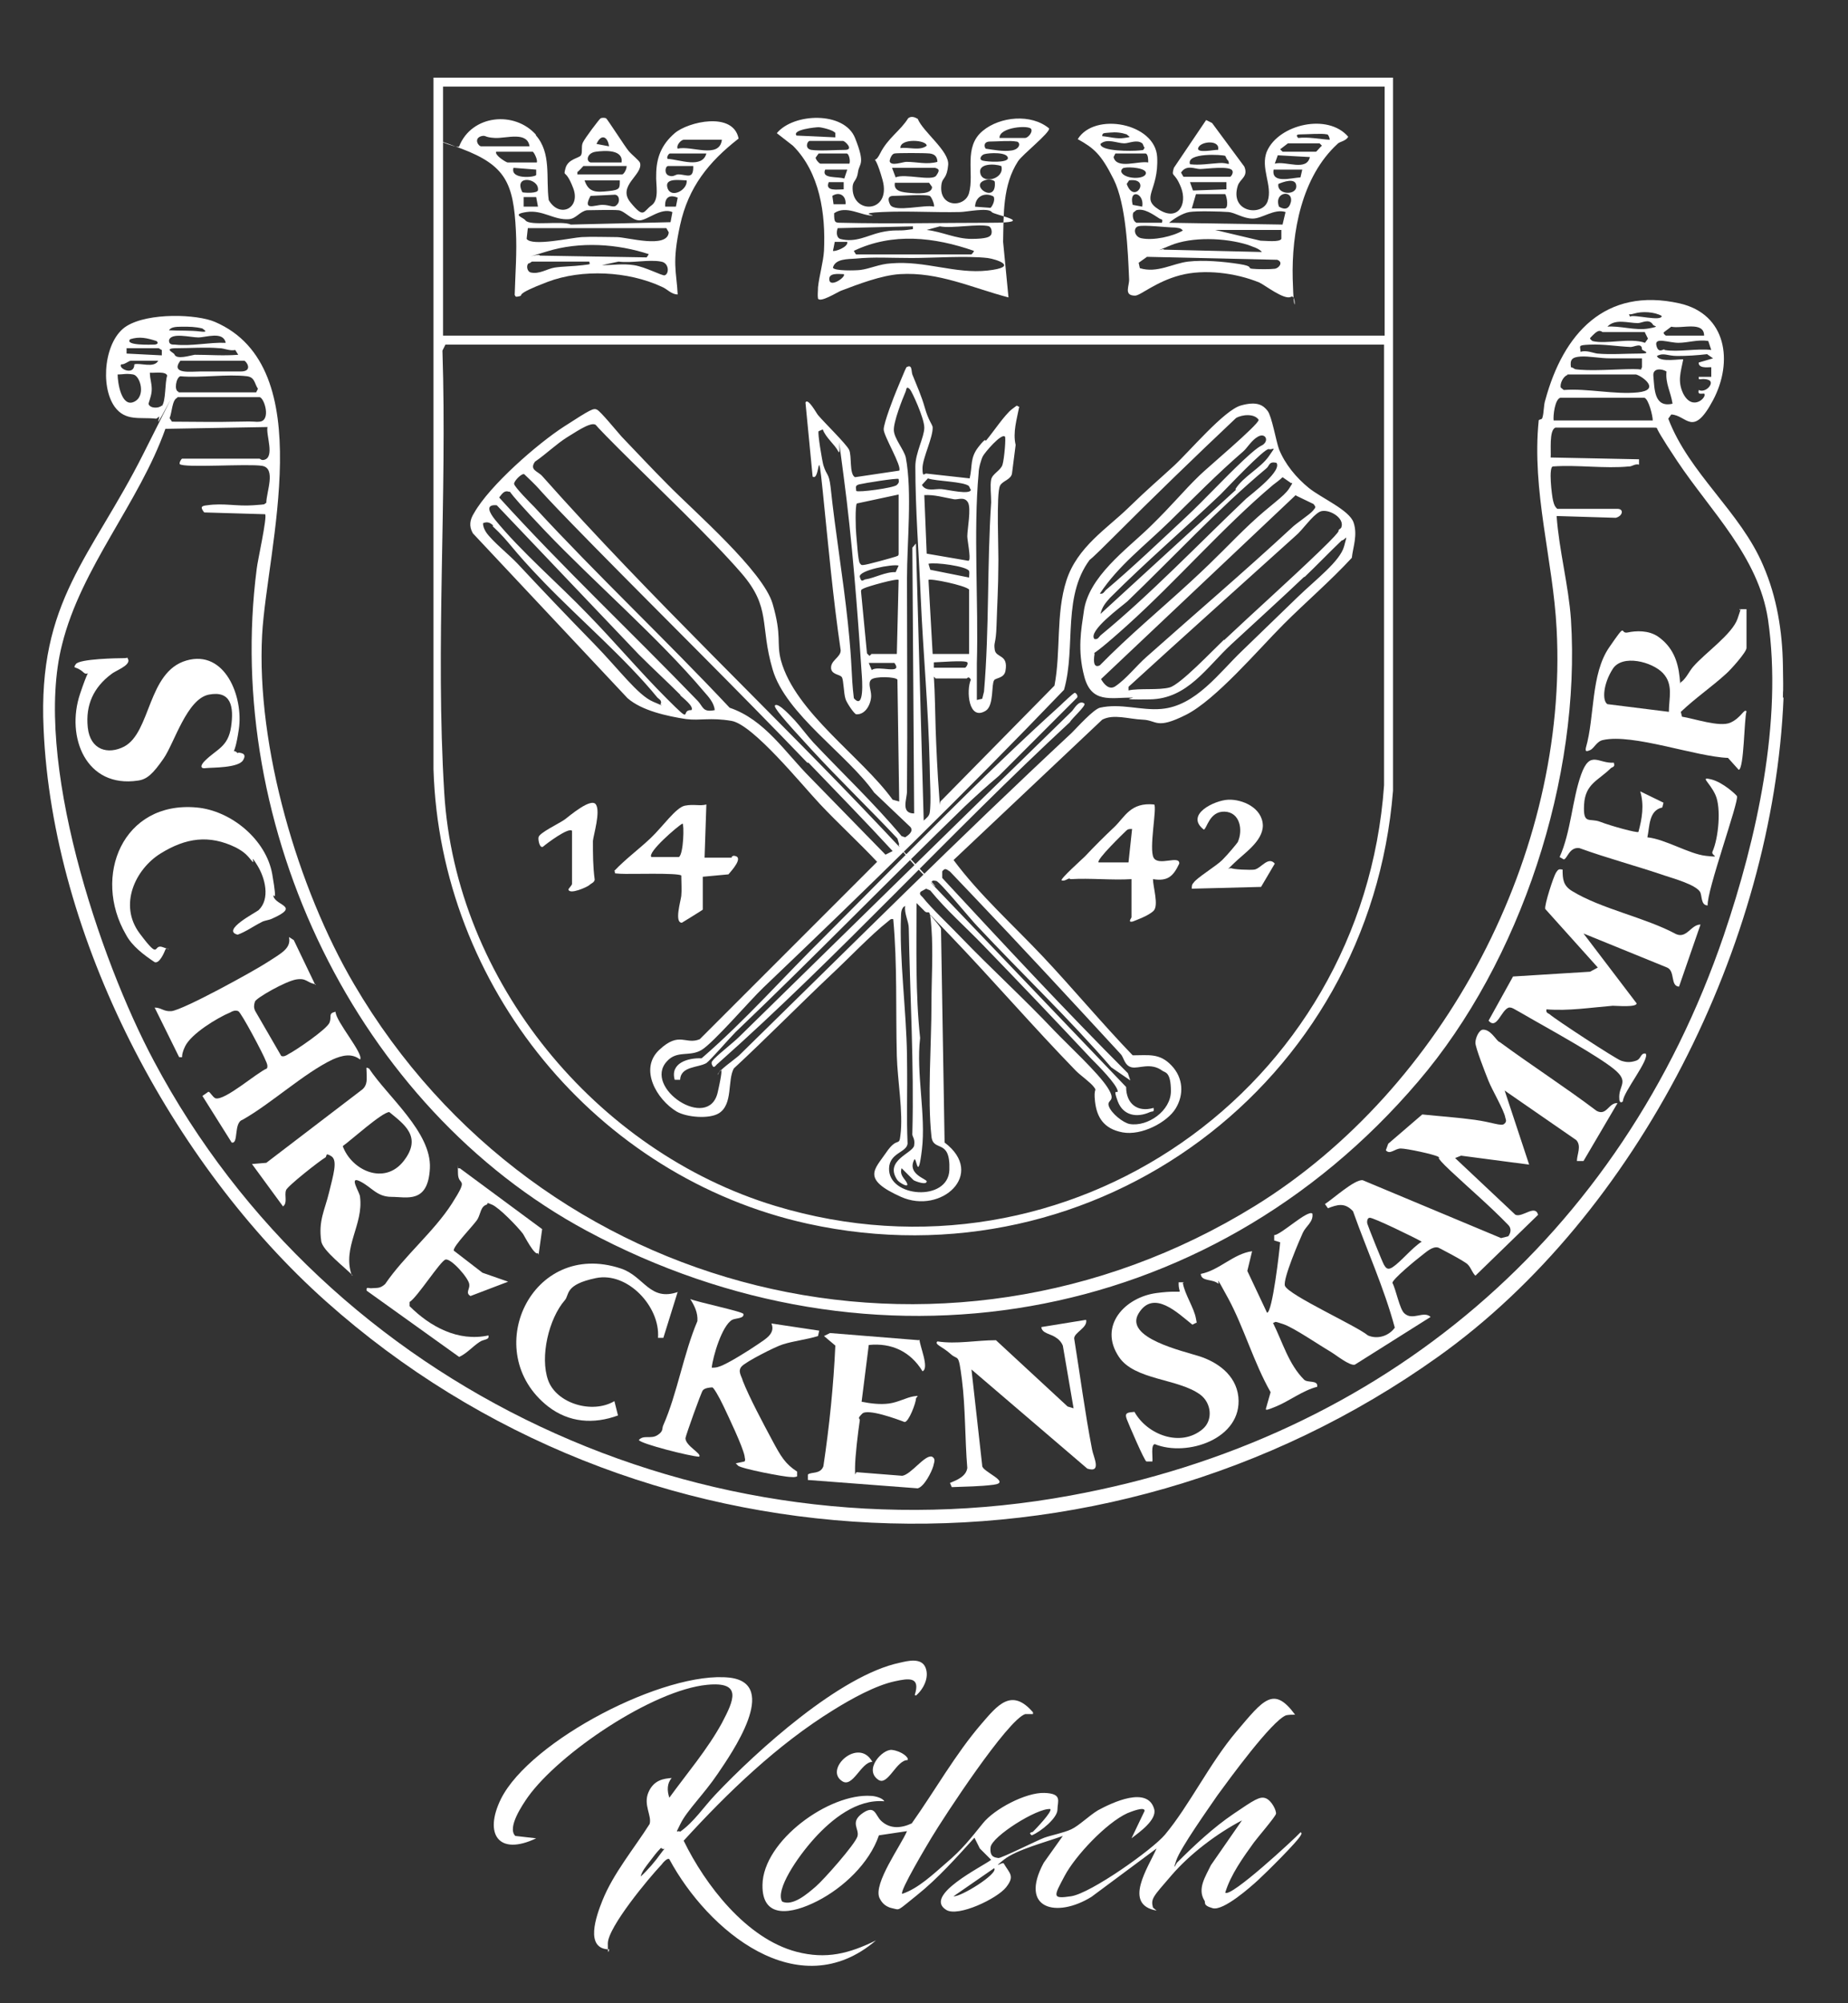 <?xml version="1.0" encoding="UTF-8"?>
<svg xmlns="http://www.w3.org/2000/svg" id="Ebene_1" version="1.1" viewBox="0 0 309.5 335.4">
  <rect x="0" y="0" width="309.5" height="335.4" fill="#333333" stroke="none"/>
  <defs>
    <style>
      .st0 {
        fill: #fff;
      }
    </style>
  </defs>
  <g id="Km9EwU">
    <g>
      <path class="st0" d="M298.7,116.9c-1.7,40.9-24.3,86.4-57.9,110.3-56.4,40.2-134.4,36.9-186.2-9.3-25.8-23-45.8-60.9-47.3-95.9-1-21.4,8-28.7,16.7-46s2.1-4.1,2.5-5.5,0-.4-.4-.4c-2.6-.3-5.1.5-6.9-2-2.5-3.5-1.7-11.2,2-13.5s11.8-2,14.8-.7c17.7,7.6,8.7,37.9,7.9,52.4-1,18.7,6,42.5,15.4,58.5,30.9,52.7,98.6,69.4,150.9,37.1,31.7-19.6,52.5-59.1,50.5-96.6-.6-11.6-4.2-23.1-3-34.9,0-.2.5-.1.6-.4.3-.9.2-2.1.5-3,3-11.1,10-19,22.5-16.2,7.9,1.8,9,9.8,5.6,16.2s-4.4,2.5-7,2.4l-.5.7c3.5,9.2,12.1,15.6,15.9,24.6,2.3,5.3,3.2,11,3.3,16.7s0,3.6,0,5.3ZM273,53c.7-.4,5.3.9,5.3-.1-1.2-.7-3.3-.8-4.6-.4s-.9-.3-.7.6ZM269.1,54.7c2.2-.2,4.8.7,7,.3s.8-.3.7-.7c-.7-1-1.8-.2-2.5-.2-1.6,0-3.8-.8-5.1.6ZM33.9,55c-1.2-.3-2.2-.3-3.4-.3s-1.9.1-2.2.6c1.7.1,3.6,0,5.2.2s.6-.3.4-.5ZM285.4,56.2c0-2.5-3.8-1.1-5.5-1.5l-1.2.9c-.3.2.3.6.3.6h6.4ZM275.5,55.6h-7.1c0,0-.3-.2-.5-.2-.5,0-1.1.7-1.5,1.1-.3.2.2.5.3.6,2.3.6,6.3-.6,8.8.3l.5-.7-.5-1ZM37.8,57.4c-.4-2-3.3-.9-4.6-.9s-4.6-.9-4.9.5c0,.7.5.7,1,.7,2.8.3,5.7-.4,8.4-.3ZM26.2,57.1c-1.6-.5-2.8-.8-4.4-.3-1,1.1,3.6.9,4,.9s.9-.2.4-.6ZM278.8,58.6c2.2.4,5.5-.3,7.8,0l-.5-1.5c-1.7-.3-3.4.3-5,.3s-4-1-3.7.4,1.1.7,1.3.7ZM267.5,59.2c2.2.2,4.8,0,7.1,0s.4-.5.4-.7c0-1.2-1.3-.4-1.9-.4-2.2-.1-4.6-.5-6.8-.4s-1.6.2-1.6,1.2c1-.3,2.1.2,2.8.3ZM27.1,59.5v-.9c-.1,0-.5-.3-.5-.3h-5.4s0,.9,0,.9l5.9.3ZM36.7,58.3c-2.2-.2-4.8,0-7.1,0s-.6.7-.4,1c.3,1,2.7.2,3.4.1,2.4,0,4.8.2,7.3,0l-.5-.8c-.9.2-1.9-.3-2.6-.3ZM284.5,60.7l2.4-.7-1-.7c-1.7.2-3.3.3-5,.3s-2.2-.6-3.4,0c.4,1.2,4.3.4,4.4.6-.4,2.1-1,3.6,0,5.7,1.6,3.1,4.1.5,3.5,0-.6,0-1.1.2-.9-.6,1.2.6,2.8-1.3,1.6-1.7s-1.7.3-1.6-.5h2.1c0-.1,0-1.6,0-1.6-.1-.1-1.9.3-2.1-.6ZM263.7,61.8c2.4.4,7.1,0,9.8,0s.9.5,1.5-.3v-1.5c-1.7,0-3.5,0-5.3,0s-3.6-.4-5-.3-1.8.5-1.6,1.8c.3,0,.6.3.7.3ZM26.5,60.4h-4.6c-.3,0-1.1.7-1.6.6-.6.7,2.2,2,2.2,0,1-.3,3.3.7,4-.6ZM30.2,60.4c-1.7,2.3,1.8,1.8,3.3,1.8,2.3,0,4.6,0,6.8,0s.9-1.8.6-1.8h-10.7ZM280.1,67.5c-.3-1.9-1.2-3.3-1-5.3-.8-.5-2.3-.6-2.2.7.2,2.2.1,5.4,3.2,4.7ZM27.1,68c.7-.8.5-4,.9-5.1-.2-.8-2.3-.4-2.9-.5,0,1.1.4,2,.3,3.1s-.6,2-.5,2.2c.3.7,1.7.7,2.2.2ZM19.7,62.7c0,1.3.6,5.5,2.7,4.6s1.1-4.4-.1-4.6-1.7,0-2.5,0ZM262.5,62.8c-.7.2-1.3,1.5-1.1,2.1l.5.4c4-.3,8.5.8,12.4.4s.8-2.7-.3-3h-11.5ZM29.9,65.7h13l.3-.6c-.6-.9-.5-1.9-1.8-2.1-3.4-.4-7.7.3-11.2,0-.7.2-1.1,2.4-.3,2.6ZM29.7,66.6c-.9.3-.9,2.6-1.3,3.4l.4.6c3.6,0,7.3.1,10.9,0s2.9.1,3.8,0c1.9-.2.8-3.9,0-4.1h-13.8ZM276.8,70.4c0-.8-.7-3.6-1.4-3.8h-14.1c-.9.3-1.2,3-1.1,3.8h16.6ZM272.8,78.1c-4,.4-8.6-.3-12.7,0-.8,0-.2,4.9,0,5.7s.3,1,.7,1.4h10.1c1.1,0,.9,1.2-.3,1.5l-9.9-.3c.4,5.7,2,11.6,2.4,17.3,1.7,26.5-8.4,57.3-25.6,77.4-35.2,41.3-91.5,50.6-139.2,25-38.7-20.8-60.9-67.7-55.3-110.9.1-1.1,1.8-8.7,1.4-9.1l-10.2-.3c-.7-.9-.5-1.1.5-1.2,2.7-.4,5,.2,7.7,0s1.5-.1,2.2-.4c0-1.8,1.7-5.8-.7-6.2s-13.1.4-13.8-.3c-.1-.3.3-.9.4-.9h13c0,0,.3.3.7.2,1.9-.4.3-4.2.6-5.5l-17.1.3c-4.4,12.4-14.1,23.2-17.3,36.1-4.9,19.1,6.2,52.6,15.4,69.8,29.2,54.9,92.2,84,153.5,72.7,52.4-9.6,92.2-43.4,109.4-93.8,5.5-16.2,9.9-35.8,7.4-52.9-1.6-10.5-9.6-18.1-15.2-26.5s-2.6-5-3-5.3-.5-.3-.9-.3h-16.5c-1.1.4-.7,4-.8,5l14.8.3v.9c-.6-.2-1.2.3-1.6.3Z"></path>
      <path class="st0" d="M233.3,13v119.4c-3.9,49-49.6,83.1-98,72.5-35.5-7.8-61.6-39.8-62.7-76.1V13h160.7ZM231.9,14.5H74.2v41.7h157.7V14.5ZM231.9,57.7H74.6l-.5,1c.8,24.6-1.2,49.5.3,74,1.9,31.6,25.4,60.1,55.4,69.2,49.2,14.9,98.4-19.6,102-70.4V57.7Z"></path>
      <path class="st0" d="M173,287c-.4,0-.9,0-1.3,0-3,1-13.6,17.2-15.7,20.7-.6,1-5.4,9-4.9,9.4,2.7-.9,5.2-3.3,7.4-5.2,2.6-2.2,4-4,6.1-6.6,1.9-2.4,7.2-5.2,10.3-5.1s2.2,1.4,2.2,2.8-2.8,3.7-4.3,4.3c-.7-.5.1-.5.2-.6.4-.4,3.3-3.4,2.9-3.8-2.2-.2-9.8,4.6-10,6.4s.9,1.7,1.3,1.8,6.6-3,7.7-3.4,3.2-.8,4.5-1.4,3-2.3,4.5-3.2c2.4-1.3,8.3-4.1,9.4-.2.5,1.8-2.5,3.9-3.8,4.9l2.2-4.6c0-.8-2.4.2-2.9.4-3.5,1.6-8.7,7.1-10.5,10.5s-2.2,3.9,1.1,3.4,13.6-7.8,15.7-10.3c4.1-4.9,7.5-12,12-17.3s6.2-7.7,9.8-2.8c-.5,0-1,0-1.5.1-2.4.9-9.6,10.8-11.5,13.4-1.5,2.2-6.2,8.8-6.9,10.9s0,.5.1.4c2.9-2.9,6.1-5.9,9.5-8.2s4.4-3,5.4-2.6,1.8,2.1,1.7,2.6-3.2,4.1-3.7,4.8c-1.8,2.5-3.9,5.4-4.8,8.4.9.9,11.6-9,12.6-10.1.2,0,.2.3.1.4-.4,1-6,6.5-7.2,7.6s-5.8,5.2-7.6,4.7-1.1-1-1.4-1.3c-1.2-2,.2-4,1.1-5.9l5.2-7.5c-4.2,2.2-8.7,5.6-11.8,9.2s-3.5,3.9-3.1,5.4l.6.5c-5.7-1-1.4-7.2,0-10.4l-10.9,8.1c-5.8,3.6-12.2,2.1-8-5.7l3.2-4.5c-2.7,1-7.8,2.3-9.9,4s-.2.3,0,.6c1,1.7,1.9,2.1.4,4s-8,5-10,3.8c-4-2.4,6.1-7.3,7.5-8.4l-1.9-1.9-.9-1.8c-3,3.3-6.1,6.8-9.6,9.6s-2.8,2.5-4.2,2.2-1.9-1.3-2.1-1.7c-1.1-2.4,3.6-8.8,4.6-11.2l-4.7.7c-1.6,4.7-6,8.8-10.3,11s-9.3,3.1-9.2-2.7c.1-7.4,11.2-15.4,18.2-14.9.5,0,1.9.3,2.2.9-4.6-.4-8.8,3-11.7,6.2s-6.6,8.7-5.4,10.6c1.8.8,4.2-1.3,5.6-2.5s6.6-7.1,7-8.4-1.4-2.4,1-4c2-1.3,2,.5,3,1.4,1.5,1.4,3.4,1.2,5.1.4,3.9-5.5,7.3-11.6,11.7-16.7,2.6-3,5-6.1,8.6-1.9ZM159.7,317.5c1.1.2,7.6-3.8,6.8-4.7l-6.8,4.7Z"></path>
      <path class="st0" d="M153.2,283.8c1-3.1-1-2.8-3.3-2.3-3.3.7-7.4,3-10.3,4.8-9.4,5.8-17.7,13.8-25.1,21.9,3.6,7.4,10.5,16.4,18.9,18.6,5,1.3,8.8.3,13.3-1.9-13,11.1-28.2-1.7-34.6-13.6-.3-.3-1.1.6-1.3.9-2.1,2.2-9,10.5-9,13.2s.2.7.3,1c-4.3,0-2.2-5.7-1.2-8.2,1.8-4.5,5.3-8.7,7.9-12.8.4-1.4-1.1-3.2-.2-5.3s2.6-2.3,3.9-2.4c-.8.9-.8,2.1-.4,3.3,2.9-4,6.4-8.1,8.8-12.5,2-3.8,3.5-7-2.5-6.4-9.1.9-24.7,11.4-30,18.8-.9,1.3-3.5,5.1-2.1,6.5l3.5.4c-6.3,3-8.8-.7-5.9-6.6,4.9-9.8,27.5-21.5,38.3-20.3,8.5,1,.3,12.7-2,16.1s-5.1,6.1-6.2,8.3-.5,1-.1,1.4c2.3-1.6,4-4.2,5.9-6.2,7-7.4,20.9-20,30.9-22.1,1.3-.3,3.6-.9,4.3.8s-.4,3.7-1.6,4.7ZM107.3,314.2c1.2-1.1,2.4-2.5,3.4-3.9s.7-.3,0-.9c-.7.7-1.3,1.5-1.9,2.3s-1.3,1.6-1.5,2.5Z"></path>
      <path class="st0" d="M146.1,295c-1.9,0-3.3,4.5-5.1,3.2-3-2,2.8-7.4,5.1-3.2Z"></path>
      <path class="st0" d="M152,294.7c-1.9,0-3.3,4.4-4.9,3.3-2.5-1.7.7-5.2,2.3-5s2.9,1.3,2.6,1.7Z"></path>
      <path class="st0" d="M251.2,174.5c5.3,3.9,10.9,7.5,16.2,11.5,1.7.9,2-1.4,3.5-1.3l-5.7,9.7h-1.1c0-1.1.8-2.5-.1-3.5l-12-8.3,4.1,12.4-11.4-1.5-1,.4,10.1,9.5c1.2.5,3.3-1.8,3.8,0l-10.5,10.2c-.6-.6-.7-1.3-1.3-1.9s-4.7-2.7-4.9-2.8c-1-.3-2.1.8-2.9,1.4s-4.8,3.9-4.8,4.5c.6,1.1,1.2,4.4,2,5.1,1.4,1.3,3.2-.5,4.4.6l-12.7,8c-.9.2-3.1-1.6-4.1-2.2-1.9-1.1-6.1-4-7.9-4.6s-1.1-.3-1.7-.2c1.6,3.2,2.6,6.9,5.2,9.5.6.6,2.4,0,2.2,1.2-2.4.6-4.7,2.4-6.9,3.3s-1.7.6-1.5-.3l.6-2.1c-2.8-4.9-4.5-10.9-7.1-15.7s-1.3-2.2-1.7-2.5c-1-.8-2.8-.3-2.9-1.6,3.1-.6,5.5-3.4,8.6-3.8l-.8,3.3,3.3,7c.9,0,2.1-10.5,2.2-11.8l-1-.3v-.9c1.1,0,5.6-4.3,6.4-3.6.2,1.4-1.1,2.1-1.6,3.2s-3.4,7.8-3,8.9c.7,1.6,12,6.7,13.9,8.3,1.6.7,3.5.1,4.5-1.3-1.8-6.7-4.7-13-7-19.5-1.4-1.5-2.6-1.1-4.2-.5l-.5-.7c1.4-.9,4.9-4.1,6.3-4l23.2,9.7,1.2-.3c.4-.5.6-1.3,0-1.9-3.1-3.2-6.4-6-9.6-9s-1.5-2-2.1-2.4-5.3-1.4-6.3-1.4-1.8,1.1-2.5.3l.4-1.1,5.7-4.9c2.9.3,5.9.5,8.8.9s4.4,1.1,4.9.7.3-.7.2-1.1c-.2-1.2-2.2-4.6-2.8-6.1s-2.2-5.6-2.2-6.4.6-2.2,1.3-2.2c1.2,0,2,1.5,2.6,2ZM229.4,203.9c-.4,0-.5.6-.4,1s2.5,6.4,2.8,6.9.6.9,1.4.4c1.5-1,3.2-3.2,4.9-4.3-1-.6-8.2-4.1-8.7-4Z"></path>
      <path class="st0" d="M261.7,145.6c0,1.6.1,2.7,1.6,3.6,4.9,3,12.2,4.4,17.4,7.2,1.8.8,2.5-1.6,4.1-1.6l-3.6,10.4c-1.5-.1-.6-2.6-2-3.2l-14-5.7,8.9,11.7c0,.7-3.3.4-4,.4-3.7.3-7.4.9-11.1.6-.1.6.2.6.5.8,1,.9,11.1,7.5,12,7.8s1.6.3,2.5,0,.7-1.3,1.6-1.2c.8.9-3.8,6.5-3.8,8-.4.4-.6,0-.6-.4-.2-2.3,1.8-2.8-.9-5s-10.3-6.4-13.8-8.4-3.2-1.9-3.8-1.9c-1.3.4-2,3.8-3.4,2.2l4.1-7.4,12.9-.8,1.3-.7-8.8-9.8c-.2-.6,1.4-5.5,1.8-6.1s.5-.6,1.1-.5Z"></path>
      <path class="st0" d="M59.1,213.6c-1.2-1.3-5.1-4.2-5.3-5.8-.5-3.4.6-5.2,1.3-8.1s1.5-5.4.4-6.1-.7,0-1,.2c-.9.5-6.5,4.9-6.6,5.5-.3.9.3,2.1-.5,2.7l-5.2-7.1,2.4-.2,16.1-12.3c.9-.8.7-1.8.7-2.8s-.2-.9.4-.7c3.1,4.7,10.5,10.7,10.2,16.7s-3.9,4.8-6.4,4.8-3.3-1.6-5.3-2.6,0,1.9,0,2.6c.6,4.7-3,8.4-1.4,13.1ZM65.2,186.2c-1.2,0-6.5,4.8-7.8,5.7,1.5,4.1,7,6.6,10.2,2.5s0-6.2-2.4-8.2Z"></path>
      <path class="st0" d="M292.5,101.8v6.7c0,.7-2.7,3.7-3.4,4.3-2.4,2.2-5.2,4.1-7.6,6.4l.2.8c2,.3,6.3,1.8,8.1,1s2.3-2.4,2.7-1.9c-.4,1.3-.4,9.6-1.3,9.8l-1.8-2c-5.4-.2-15.9-4.1-20.9-3-1.1.2-1.5,1.4-2.2,1.7s-.8.2-.7-.4c1.5-5.2.8-12.3,3.9-16.8s1.7-2.2,3.1-2.5,3.5-.4,5.1.7c2.4,1.7,3.3,4,3.6,6.8s-.3.9.4.7c.8-.7,1.2-1.7,1.9-2.5,2-2.3,6.5-5.4,7.4-8s.3-1.1.3-1.6h1.2ZM279.5,119.2c0-2.3.8-4.6-1-6.5s-6.8-3.2-8.4-.7-1.8,5.3-.9,5.9l10.4,1.3Z"></path>
      <path class="st0" d="M52.9,164.8c-1.5-.2-1.5-1.1-3.3-.8s-6.7,3.1-6.9,3.7-.2,1,0,1.5l4.4,7.6c.4.2.9-.1,1.2-.3,1.2-.6,6.5-4.2,6.9-5.3s-.3-1.5,1-1.8c0,1.6,4.8,7.1,4.1,8-1.4-1.1-3-.7-4.6,0-4.8,2.3-10.3,7.4-15.1,10.1-1.5.5-.6,4.1-1.8,3.8l-4.9-7.8,1-.7c.3,0,.7.9,1.2,1.1,1.6.4,6.9-4.3,8.6-5,.2-.4,0-.9-.2-1.3-.3-.9-4.1-8.1-4.6-8.3s-1,0-1.3.2c-2.2.9-6.6,3.6-7.6,5.7s0,1.8-1,1.8l-4.1-8.3c1.1,0,1.5.7,2.8.6,2-.2,13.8-6.7,16.1-8.2s4-2.3,3.6-4.2l.8.5,3.6,7.5Z"></path>
      <path class="st0" d="M119.1,229c.5,0,.9,0,1.4-.2,1.3-.4,5.1-2.8,6.4-3.7s3-1.8,2.3-3.5l8,1.2-.2.9c-1.9.6-4,.8-5.9,1.4-1.3.4-6.2,2.9-6.9,3.7s0,1.6.2,2.4c1.1,2.8,3.4,7.1,4.9,9.9s2.2,4,4.2,5.3v.8c-.5.2-.8.1-1.1.1-1.1,0-8.3-1.4-8.8-1.9s-.4-.4-.3-.4l1.4-.3c.2-.3,0-.6,0-.9-.3-1.6-2.7-6.6-3.5-8.3s-1.7-3.2-1.9-3.2c-.4,0-1.3.1-1.6.5s-2.8,7.4-2.9,8c0,1.3,2.8,2.6,2.3,3.1-1.3,0-10-2.2-10.1-2.8.8-.9,2-.1,3.1-.8s.7-1.1,1-1.7c2.3-5.2,3.4-12,5.7-17.4.1-1.4-.5-2.6-1.2-3.7,1.1.5,8.8,2.1,8.9,2.5.2.8-1.4.7-1.9,1-1.7,1-3.2,6.1-3.4,8Z"></path>
      <path class="st0" d="M40,126c.1.1,1.5,0,.7,1.3s-5.2,1.2-6.1,1.3c-1.2.2-1-.5-.3-1.2,2-2,3.9-2.3,4.4-5.7s0-6.1-3.7-5.4-5.8,8.1-7.6,10.7-2.8,3.5-4.3,3.7c-8.7,1.3-12.1-7.3-9.7-14.5s1.9-2.4.6-3.6-1.9-.5-1.3-1.4,7.1-1,8-1,.5-.3.8.3c.2,1-2.2,1.8-2.9,2.4-2.9,2.2-4.3,5.1-3.9,8.9s3.4,4.6,6.1,3.2c4.5-2.4,3.9-12.5,10.4-14.4s9.6,6.1,8.8,11.5-1.3,2.9-.2,4Z"></path>
      <path class="st0" d="M181.9,221c.3,1.3-2,2.1-2,3.1,1,6.2,1.8,12.4,3,18.6.2,1.2,1.7,4-.8,3.2l-19.4-16.6,1.8,16.1c-.1,1,5,2.8,1.9,3.2-2.3.3-4.7.3-7,.4l-.3-.7c1.2-.5,2.7-1.1,2.9-2.5-.4-4.8-.3-10.1-.9-14.8s-.6-3.1-1.9-4.3-2.8-1.6-2.2-2.1c3.2.5,6.5-.2,9.8-.2l12,11.1,1,.3-1.8-10.5c-.2-.5-.6-1-1.1-1.3-.9-.7-2.4-.7-2.5-1.8l7.4-1.2Z"></path>
      <path class="st0" d="M198.1,214.8c.3,1.9,1.9,4.2,2.2,6s.2.4,0,.7l-.6.3c-2.4-1.9-6.5-6-9-1.9s7.4,6.3,10.2,7.2,6.1,3,6.5,6.8c.7,7-8.6,10.1-14,7.9-.7.1-.3,2.3-.4,2.9-.3,0-.7,0-1,0s-3-6.3-3.3-7.1c-.4-1.1.2-1.1,1.3-1.2,2.1,3.8,7.7,6,11.4,2.9,1.8-1.5,1.5-4.4-.4-5.8-3.7-2.7-11-2.4-13.6-6.3-3.5-5.2,1-10,6.3-10.7s3.6.7,3.7-1.8h.9Z"></path>
      <path class="st0" d="M90.1,209.8c-.5.6-2.3-2.9-2.5-3.2-.9-1.2-4-4.4-5.2-4.9s-.5-.2-.9,0c-1,.3-1,1.5-1.5,2.4s-4.2,4.6-4,5.3l4.8,3.7,4.3,1.5-6.3,2.4c-.9-.5-.1-1.2-.2-1.9,0-1-3.1-4.5-4-4.2s-4.7,6.3-6,7.1v.7c3.4,3.4,8.1,6,13.2,4.9.2.8-.8.6-1.5,1.1-1.2.8-2.1,1.9-3.4,2.5l-15.5-11.1c-.1-.7.3-.4.7-.4,1.1-.1,1.5.1,2.4-.7,3.2-4.7,8.2-8.8,11.2-13.5s1-2.7,1-5.1-.3-.5.3-.8l13.8,10.2-.6,4.3Z"></path>
      <path class="st0" d="M270.3,127.8c.2.6-.2.6-.5.8-2.1,2.1-4.3,2.6-4.5,6.1s.9,2.2,2.7,2.9,6.2,1.9,6.4,1.7c.6-2.2,1-4.5.3-6.8l3.9,1.9-.2.8c-2.3.5-2.1,3.2-2.5,5,3,.3,7,2.8,9.8,3.1s.8,0,1.1-.7c1-2.2,1.5-7.3.5-9.5s-2.7-3.1-.7-2.6,4.2,2.6,4.3,2.8c.4.8-5.1,15.9-4.9,18.3-1.2,0-.9-1.7-1.3-2.3-.8-1.2-4.4-2.2-5.9-2.7-4.7-1.6-9.6-2.9-14.3-4.6-1.7-.2-2,1.8-2.6,1.9l-.7-.4c1.9-4.2,2.1-9.6,3.6-13.8s2.9-1.8,5.5-2Z"></path>
      <path class="st0" d="M42.3,144.3c-.9-1.1-1.3-1.6-2.8-2.4-4.5-2.2-8.4-1.6-12.6,1s-7.1,8.6-3.5,13.4,2.1,1.6,3.9,2.3.6-.1.4.4-1,2.4-1.8,2.1c-1.8-1.2-3.8-2.7-4.8-4.6-5.7-9.8-.5-22.4,11.8-21.3,5.8.5,11.7,5.4,12.7,11.2s0,2.7.2,3.7c.5,1.6,4.5,1.6-.2,3.7-.6.3-1.3.3-1.8.6-1.4.7-2.6,1.6-4,2.1-2.8-.7,3-3.7,3.5-4.1,2-1.9,1.1-5.4-.2-7.5s-.5-.4-.7-.6Z"></path>
      <path class="st0" d="M154,224.3c0,1,1.7,4.8.5,5.3-2-3.3-5.2-4.8-9-4.4l-1.2,9.5c1.5.3,3.1.5,4.6.3s2.9-1,4.1-1.2.5,0,.4.4c0,.7-1.2,3.9-1.9,3.9-1.3-.5-6.2-2.3-7.1-1.4s-.4.7-.4,1.1c-.3,2-.8,6.1-.8,8s0,.7.3.7l7.6.6c1.5-.2,3.8-3.6,5-3.2.7.4.3,1,.2,1.6-.3,1-1.5,3.4-2.6,3.7l-18.4-1.4v-.9c.5-.5,2.1,0,2.6-1.4,1-6.7,1.7-13.5,2-20.2l-1.9-1.6,1-.5,14.9,1.2Z"></path>
      <path class="st0" d="M113.5,216.3l-2.4,7.7h-.9c.4-5.2-5.1-11.1-10.4-10s-4.4,2.8-5.2,3.7c-2.7,3.1-4.2,9.5-2.8,13.4s7.4,5.7,11.1,3.5l.6,2.4c-4.1,1.5-8.2,1.2-11.7-1.5-11.6-9.1-2.8-28.1,12.2-23.1,3.9,1.3,4.8,5.6,9.6,3.9Z"></path>
      <path class="st0" d="M156.4,113.3c.2,2.9.2,5.8.3,8.7s.3,7.5.6,11.3-.2.9.4.7l18.9-19.2c1.1-5.7.2-12,2-17.6s6.8-8.7,10.3-12.1,5.1-4.7,7.7-7.1,8.4-9.3,11.2-10.1,3.8,0,4.5.9,1.4,5,1.9,6.4c1,2.5,2.9,4.8,5,6.5s6.8,3.7,7.5,5.8-.1,4.1-.3,5.9c-3.6,3.9-7.7,7.4-11.4,11.1-4.3,4.3-11.4,12.7-16.4,15.2s-4.8.9-7.2.8-4.9-1-6.8,0l-24.9,23.5c4.4,5.9,9.9,10.8,14.9,16.1s9.9,11.2,15.1,16.6c2.7,0,4.5-.4,6.5,1.7s2.1,4.9.7,7.2-5.7,4.6-8.9,4-4.3-2.6-4.6-5.1.4-1.7-.2-2.5-2.2-1.9-3-2.7c-7.2-7.4-14-15.3-21.1-22.7s-1.2-1.3-1.5-1l.6,35.7c7,5.3-.6,12.1-7.3,9.1s-4.4-4.6-2.5-7.4,2.2-.9,2.4-2.9c.5-3.8-.5-9.3-.6-13.3-.2-7.7.1-15.3-.6-22.9-.5-.1-.6.2-.9.4-2.8,2.2-6.7,6.3-9.5,8.9-5.5,5.2-10.8,10.6-16.3,15.7-1.1,2-.1,6-2.5,7.5-1.6,1-5.4.7-7.1-.3-3.3-2-6.3-7.1-2.9-10.3s4.4-.8,6.8-1.8l29.7-29.7c-3.1-3.3-6.5-6.4-9.6-9.7s-11.2-13.3-14.8-13.9-5.2,0-7.6-.3c-3.2-.5-7.4-1.4-9.8-3.5l-25.9-27.6c-.7-1.2-.5-2.3.2-3.4,2.6-4.6,10.6-11.6,15.1-14.5s4.9-3.1,5.5-2.8,3.3,3.6,4.1,4.5c2.6,2.7,5.1,5.4,7.7,8,4.4,4.5,16,14.5,17.6,20s.6,6.5,1.4,9.5c2.4,8.7,13.5,16.1,18.7,23.3l1.1.3-.3-20.4c-.3-.5-3.8-.6-4.4,0-.6.6,0,1.7,0,2.7,0,1.3-.9,3.2-2.5,3.1-.4-.1-1.7-2.1-1.8-2.6-.3-.9-.3-3.1-.6-3.6s-1.6-.4-1.8-1.4c-.2-1.4,1.6-1.9,1.6-3.1-1.3-8.8-2.1-17.8-3-26.6s-.4-1.6-1.7-2.5l-1.2-12.4c.4-.9,1.9,1.9,2.1,2.1,1,1.2,4.7,4.8,5.2,5.8s0,4.1,1,4.6l7.4-1.1c.5-.7-2.6-5.8-2.6-6.9s1.8-5.7,2.1-6.4,1.6-3.9,1.7-4c1-.6.8.6,1,1.2.8,2,1.5,3.5,2.1,5.6s1.2,2.7,1.3,3.2c.1,1.7-1.7,5.2-1.7,6.9s.3.8.7.9l7.2.8c.5-2.1,0-3.4,1.5-5.3s1-.7,1.3-1.1c1.1-1.3,3.1-4.3,4.3-5.2s.6-.5,1.2-.4c-.4,2.1-1.1,4.3-.6,6.4l-.6,4.7c-.1,1.1-1.6,1.3-2,2.1-.7,1.2-.2,11.3-.3,13.6,0,3.2-.2,6.5-.3,9.8s-.5,2.7-.3,4.1,2.3.7,1.8,3.5c-.2,1.3-1.7,1.2-1.9,1.6-.5.7,0,4.2-1.4,5.1-2.9,1.8-3.3-3.4-2.5-5.2-.4-.7-.6-.2-.7-.2h-5.2ZM152.3,65.1c-.5-.5-.5.1-.6.4-.6,1.4-2.1,5.2-2,6.6s1.7,3.2,2,4.5c1.1,5.8.2,14.2.2,20.3,0,11.8.1,23.7,0,35.6,0,1.3-1.1,3.7,1.2,3.7l-.3-44.5.6-.7,1.3,46.4c.4-.4.9-.7,1-1.3.3-1.7,0-6,0-8-.2-9.3-1.1-18.8-1.5-28.1-.3-7.1-.9-14.7-.9-21.9,0-2.3,1.5-4.9,1.5-6.5s-2.1-6.1-2.4-6.4ZM218.4,96.6c-4,3.8-8.1,7.5-12.2,11.3s-7.3,9.1-13.6,9.2-2-.3-3-.3c-3.6,0-6.8,1-8-3.5s-.5-8-.1-10.8c.7-5.9,7.2-10.5,11.1-14.3s5.5-5.9,8.3-8.6c1.2-1.2,9.9-8.5,9.9-9.3-.7-1.1-2.8-.9-3.8-.3-7,6.6-13.9,13.3-20.7,20.1s-2.3,1.8-3.3,3c-5.3,6.3-2.7,15.1-4.8,22.4-16.3,17-33.3,33.6-50.4,49.9-2.2,2.1-8.3,9.2-10.3,10.4s-4.1,0-5.8,1.9c-4.1,4.4,7,11.8,8.5,5.2s-.2-2.3,0-3,2.7-2.4,3.6-3.2c18.5-18.1,36.8-36.4,55.7-54,.9-.9,3.6-3.9,4.7-4.2,3.5-.8,6.9.5,10.3.2,5.8-.5,9.7-6.1,13.6-9.8,3.1-3,6.1-5.9,9.2-8.9s7.1-6,7.8-8.5.3-1.1-.4-1c-2.1,2-4.1,4.1-6.2,6.1ZM129.8,118.1c.6-.5,2.8,2,3.3,2.5,1,1.1,2.1,2.6,3.1,3.7,4.9,5.2,10.2,10.2,14.8,15.7l.6.2c.6-.4,1.4-1,.9-1.7l-6.1-5.8c-4.5-6.4-14.8-13.1-17-20.6s-.2-10.3-5.2-16.1-14.2-14.5-20.7-21-2.9-3.4-3.8-3.9-3.8,1.6-4.7,2.1c-1.9,1.2-3.5,2.8-5.4,4.1-1,1.4.5,1.6,1.2,2.4,18.2,20.5,38.3,39.3,57.1,59.2s1.3,2.5,2.7,2.5l-.3-1c-4.7-5-9.7-9.8-14.4-14.9s-6.4-7.1-6.1-7.4ZM137.8,71.9l-.7.3c-.2.3.6,5,.8,5.7.6,1.9.9,1.2,1.2,3.6.8,7.6,2.1,15.2,2.9,22.8s.5,8.4,1,12.6c1.8,2.1,1.4-3.1,1.3-4.3-.7-10.6-1.6-22.3-3-32.8s-.3-3-.9-4.2-2.1-2.3-2.6-3.7ZM198.6,86.6c3.3-3.1,6.3-6.4,9.6-9.5s3-2.2,3.6-2.9,0-1.7-1.1-1.1-1.8,1.9-2.5,2.5c-4.4,3.8-8.1,7.6-12.3,11.7s-8.6,7.4-11.7,12.1c.6.1.7-.3,1-.6,4.5-3.8,9.1-8.2,13.4-12.2ZM168.3,73.1c-.6-.6-3.4,2.7-3.7,3.3s-.7,2-.7,2.8c-.9,9.8,0,21.8-.3,31.9,0,2,0,4.1,0,6.1l.9-.2c.1-.4.2-.8.3-1.2.9-10.5.5-21.2,1.2-31.7,0-1.2-.2-2.8,0-3.8s1.6-1.5,1.9-2.5.6-4.6.4-4.7ZM206.9,81.9c1.3-2.1,4.2-3.5,5.6-5.5s.7-1,0-1.2-7,6.5-8.1,7.6c-6.1,5.8-12.5,11.3-18.5,17.3-.8.9-1.3,1.5-1.6,2.7l22.7-20.8ZM213.8,77.5c-1.4-.3-1.1.5-1.8,1-7.9,6.6-15.7,15-23.2,22.2-.9.8-6.7,5-5.5,6.3.6.1.7-.3,1-.6,8.4-6.9,16.5-15.4,24.4-22.9.9-.8,6.3-4.8,5-6.1ZM135.2,127.7c-11.7-12.2-23.8-24.1-35.6-36.1s-7.7-8.3-11.8-12.2c-.4-.2-1.7,1.1-1.7,1.6s2.9,3.4,3.4,3.9c10.6,11.5,22,22.2,32.7,33.6,5.9,2,9.3,7.5,13.5,11.7l12.6,12.9,1.2-.6c-4.6-5-9.4-9.9-14.1-14.8ZM216.1,80.8l-1.3-.9c-.5.5-1.1.9-1.6,1.3-8.3,7-16.1,16-24.3,23.4s-5.4,3.8-5.6,5-.1,2.3.9,1.8c4.8-4.9,10.1-9.3,15.1-13.9s6.7-6.6,10.1-9.8,5.6-4.5,6.5-5.9.4-.7.2-1ZM150.5,80.2c-.2-.2-5.8.7-6.6.9s-.5.6-.5,1.1c.3.3,6.3-.5,6.8-1s.3-.6.3-1ZM162.3,81.4c-.9-.8-5.5-.8-6.9-1.3l-1,1.1c.7,1.2,2.2.6,3.3.7s4.8,1,4.9.1c-.2-.2-.2-.5-.4-.7ZM119.7,118.9c-.1-1.2-1-2.2-1.8-3.1-7.5-8.9-18.4-18.3-26.6-26.9s-5.1-6.2-6.2-6.6c-.7-.2-1.1.5-1.5,1,10.6,11.7,22.3,22.7,33.3,34.1.9,1,.8,1.9,2.8,1.5ZM150.5,82.8l-7,1.5c-.3.4-.2,4.3-.1,5.2s.3,4.4.6,4.8.3.3.6.3c.5,0,4.8-1.2,5.4-1.4s.4-.2.5-.4v-9.9ZM162.3,93.8c.3-.4-.3-3.4-.3-4,0-1.2.7-4.7.1-5.7s-1.7-.4-2.3-.5c-1.7-.3-3.3-.8-5-.7l.4,9.8,7,1.2ZM217,82.9l-32.6,30.8c.5.9,1.4,1.9,2.4,1.2,1.8-1.2,3.5-3.4,5.2-4.9,8.1-7.2,16.3-14.2,24.3-21.6.8-.8,3-2.2,3.6-2.9s.4-.6.1-1.1l-2.9-1.4ZM114,116.4c-2.3-2.3-4.7-4.5-7-6.8l-23.8-25c-2.1-.2-1.1,1.4-.3,2.4,4.3,5.3,10.7,10.8,15.5,15.8,4.5,4.6,8.7,9.6,13.3,14.2s2.1,1.8,4.1,1.9c.5-.6-1.5-2.1-1.9-2.5ZM205,107.2c5.2-4.9,10.7-9.8,15.9-14.8s2.3-2.9,3.7-4c.8-1.7-2.3-3.4-3.6-2.7s-2.9,3.1-4,4c-9.3,8.4-18.7,16.8-28,25.3v.6c1.8-.4,5.1,0,6.9-.5s7.1-6.1,9.1-8ZM82.6,88c-.5-.5-1-.7-1.7-.4,0,.6.2,1,.5,1.5,1,1.5,3.9,3.8,5.3,5.3,4.2,4.5,8.4,8.9,12.7,13.3s7.4,8.7,10,9.8.8.4,1.3.3c.1-.6-.3-.7-.6-1-5.3-6.5-13-13.1-18.9-19.2s-5.6-6.6-8.7-9.5ZM162.3,95.6c-.4-.8-5.7-1.5-6.8-1.2l.3,1,6.5,1.3c0-.4.1-.8,0-1.1ZM150.5,94.7c-1-.3-6.8.8-6.5,1.9s.6.4,1,.4c1.4-.2,3.4-1.3,5-1.2l.5-1.1ZM145.9,109.5c1.4,0,2.9,0,4.3,0l.3-12.4c-.3-.3-5.2,1.1-5.8,1.4s-.4.2-.5.5l1,10.4.4.4c.1,0,.2-.2.3-.2ZM162.3,109.5v-10.8c-.7-.7-6.5-1.9-6.8-1.6l.7,12.4h6.1ZM156.4,111.8h5.2c.2,0,.6-.7.4-.9-.3-.4-4.9,0-5.6,0v.9ZM145.5,111l.5,1.2c1-.9,5.3.9,3.8-1.2h-4.3ZM187.7,176.5c-8.3-9-16.7-18.1-25.2-27s-2.9-3.1-3.5-3.6-.8-.5-1.2,0v1.1c10.3,11.1,20.5,22.1,31.1,32.7l.4,1.2-3.2-2.2c-7.1-8.2-15-15.7-22.4-23.6-1-1-6.3-7.5-6.9-7.6s-.6-.1-.9.3l32.7,34.2c0,2.8,1.9,4.3,4.6,3.5.1.8-.1.5-.6.7-2.2,1-4.5.6-5.4-1.8s0-1.2,0-1.7c-.2-1.2-3.3-4.3-4.4-5.4-6-6.4-12.1-12.8-18.2-19.1-2.9-3-6.1-5.8-8.8-9.1l-.7-.3-.9.5c-.3.4,0,.6.3.9,1.5,1.9,4.5,4.7,6.4,6.7,5.1,5.3,10.6,10.3,15.7,15.7,2.3,2.4,7.3,7,8.9,9.5s-.2,1.9.2,3.1,2.4,2.8,3.5,3c3,.5,6.9-2.2,6.9-5.5s-1-3.1-1.4-3.4c-2-1.5-4-.3-5.2-.6s-1.3-1.7-1.8-2.2ZM154.8,152.5c-.4-.4-.9-.9-1.3-1.3,0,7.6-.2,15.1.6,22.6-.7,5.9,1,12.9.3,18.7s-.9.9-1.3,1.7c-1.2,2.4,2.1,3.2,2.1,3.6,0,.7-1.9,0-2.2-.2l-2-2c-.4,1.2.6,1.8.9,2.5.4.9-1.2,0-1.6-.5-2.3-3.3,2.6-4.5,2.8-5.8s-.4-1.4-.3-2.1c.3-11.4-.4-23-.6-34.3,0-1.1-.8-2.5-.6-3.7-.6.2-.7,1.1-.7,1.6-.3,7.3.9,15.9,1,23.4s-.1,9.9.1,14.8c-.2,1.5-3,1.5-3.1,4.1-.2,4.9,9.9,5.7,10.1.3s-2.7-2.9-3-5.6c-.7-6.4,0-15.4,0-22.2,0-4.1.3-8.6,0-12.7s-.4-1.9-1.3-3Z"></path>
      <path class="st0" d="M122.5,143.5c0,0,.3-.3.5-.2,1.6.2-.4,2.4-1,3.1l-4.3.4v5.5c.1,0-3.5,2.2-3.5,2.2-1.3,0-.2-3.6-.1-4.5s0-2.3,0-3.4c-.5-.5-8.8-.2-10.2-.3s-.7,0-1-.5c1.9-2,4.1-3.6,6.1-5.5s4.2-5.1,5.7-5.4,2.5.1,3.6-.2l-.3,8.9c1.5,0,3.1,0,4.6,0ZM109.1,143.5h4.6c.8-.5.9-5.6.6-5.6-.8.4-6,4.9-5.2,5.6Z"></path>
      <path class="st0" d="M179.1,147.1c-.3,0-.8.5-1.3.3-.3-.2,3.5-3.6,3.9-4,1.7-1.8,3.1-3.2,4.9-4.9s2.7-4.2,6.7-3.8c.5.5-.9,7.4-.1,8.9s4.4-.5,4.3,1c-1,2.1-1.9,3-4.4,2.6,0,1.3,1,4.4.1,5.3s-3.3,1.7-3.5,1.8c-.9.2-.2-.6-.2-.7v-6.4c-3.3.2-6.9-.2-10.2,0ZM189.6,138.8c-.5,0-.7,0-1,.3s-5.1,4.9-4.6,5.3h5c0-.1.6-5.6.6-5.6Z"></path>
      <path class="st0" d="M206.1,145.3c.2.3,3.4.4,4,.3,1.1-.2,2.3-2.3,3.4-1l-2.3,3.9-11.6.3c0-.5,0-.7.3-1,.5-.8,3.8-2.8,4.8-3.8s2.4-2.7,2.6-3c.9-2,.4-5-2.2-5.1s-3,3-3.5,3c-3.2-2.5,1.8-4.9,4.1-5s5.7,1.3,5.8,4.3c0,2.7-3.2,4.7-4.9,6.4s-.6.4-.4.9Z"></path>
      <path class="st0" d="M95.8,139.1c-.6-.6-4.2,2.1-4.9,2.7-.6.2-.8-1.4-.7-1.6,0-.7,3.6-2.4,4.4-3s4.4-3.7,5.2-2.5-.4,5.1-.5,6.1c0,2.2,0,4.3.3,6.5-.1.5-.6.6-.9.9s-3.4,1.7-3.5.7c.1-.2.6-.7.6-.9v-8.7Z"></path>
      <path class="st0" d="M153.7,19.9c.9,2.2,5.3,5.4,5.1,7.7s-.9,2.1-1.1,3.1c-.7,4.1,3.9,4.2,4.6,1.6.9-3.3-1-7.7,2.3-10.4,2.9-2.4,8.1-2.9,11.1-.4.2.7-4.5,4.4-5.2,5.5-2.6,4-2.4,8.9-2.5,13.5l.9,9.3c-6.1-1.6-11.7-4.3-18.2-3.9-3.1.2-7,1.7-9.9,2.8-.7.3-3.4,2-3.8,1.3-.1-.6,0-1.2,0-1.9.2-1.9.9-4.3,1-6.1.3-6.2-.7-13.1-5.2-17.6l-2.7-2.1c2.8-3.4,11.3-3.7,13.1.8s.7,4.2.5,5.7-.8,1.4-.9,2.4c-.3,4.8,6.6,4.6,5-1.1s-1.7-1.8-.4-4.4,3.4-3.8,4.7-5.9c.5-.4,1.1-.2,1.6.1ZM139.8,22.2c-.2-.4-2.2-.9-2.7-.9s-4.5.4-3.7,1.4c2.1.1,4.3.2,6.5.3,0-.3,0-.6,0-.8ZM167.4,23.1h4.3c.4,0,1.3-.9,1-1.5-.4-.7-5.4-.3-5.3,1.5ZM135.9,25.1c1.4.2,4,0,5.6,0s0-1.5-.3-1.5h-5.6c-.4,0-.9,1.3.3,1.5ZM150.8,24.8c1.4-.2,3.3.5,4.4-.4,0-1-4.5-1.3-4.4.4ZM170.2,23.7c-.9-.2-3.3,0-4.4,0s-1,.9-.7,1.2c1.4.2,2.9.5,4.3.3s1.6-1.3.9-1.5ZM142.2,27.5c.3-.4,0-1.8-.4-1.8h-4.7l-.5.7c0,.3.6,1,.8,1h4.9ZM157,27.2c0-.9-.4-1.4-1.3-1.5s-5.4-.1-5.9,0-.8,1-.8,1.3c.2.9,2.2.1,2.8.1,1.8,0,3.4.5,5.2,0ZM164.9,25.8c-.5.1-1.1.9-.3,1.1s4.1.4,4.2-.4c0-1.1-3.2-.9-3.9-.7ZM167.7,27.8c-1.1-.4-4-.5-3.5,1.3s4.1.8,3.5-1.3ZM156.6,28.1h-7.2l.6,1.6c1.5-.7,6.1.7,6.8-.3s.4-1.1-.2-1.3ZM141.9,28.4h-3.7c-.7,1.6,2.1,1.1,3.2,1.5l.5-1.5ZM164.9,30.2c-2.6.9,2.1,4.1,1.7.2-.3-.4-1.3-.4-1.7-.2ZM141.3,30.5h-2.5c-.7,1.6,1.5,1.2,2.5,1.2v-1.2ZM149.9,30.5c-.4,1.6,1.4,1.7,2.5,1.8s3.7.3,3.7-1l-.5-.7h-5.7ZM141.6,34.3c.2-1.5-1-2.3-2.2-1.5l.2,1.4h2.1ZM163.2,34.6l2.7.2c.4-.4.8-1.4.5-1.9-1.5-.8-3.1,0-3.1,1.8ZM155.7,32.8c-.8-.3-4.8,0-6.1,0s-.6,1.3-.5,1.5c.8,1.3,5.8-.1,7.3.3.2-.2-.4-1.7-.7-1.8ZM140.9,37.3c8.3.2,16.6,0,24.9,0s.6-1.3.3-1.8c-.6-.8-4.3,0-5.3,0-4.3.1-8.7-.2-13,0s-1.2.5-1.7.6c-1.9,0-4.4-1.8-6.4-.4,0,1.6.1,1.6,1.3,1.6ZM152.9,37.9l-12.6.3c-.2.5-.3,1.5.4,1.8,2.6.7,4.6-.6,6.8-1.1s3-.2,4.4-.4.9,0,1-.6ZM165.7,37.9c-1.8-.5-6.2.4-8.3,0l-2.2.6c2.6.3,4.9,1.5,7.5,1.5s3-.4,3.1-.5c.5-.3.3-1.5-.2-1.6ZM143.5,42.6h19.2c0,0,.5-.5.4-.6-6.6-2.3-13.6-3.1-20.1,0,0,0,.3.6.4.6ZM141.9,40.5h-2.1c0,.1-.3,1.5-.3,1.5.2.2,2.6-.6,2.4-1.5ZM143.3,43.3c-1.3.1-3.4,0-3.8,1.5.1.6,3.9.5,4.6.4,1.6-.2,3.2-1,5.1-1.1,5.7-.5,10.8,1.8,16.2,1.2s1.5-1.9,0-2.1c-3.5-.4-9,0-12.7,0s-6.3-.2-9.4.1ZM141.3,45.9c-.8,0-2.6-.3-2.4,1s2.9-.6,2.4-1Z"></path>
      <path class="st0" d="M89.7,22.6c2.7,3,1.7,7.2,2.2,10.9,1.8,3.1,5.4,1.4,4.1-2s-1.7-1.7-1.3-3.3,2.3-1.7,2.6-2.2,0-1.4.3-2.1,2.8-4,3-4.1.7-.1.9,0,3.2,4.8,3.8,5.5,1.8,1.6,1.9,2c.5,2-3.9,3.8-1.6,6.6s2.1,1.5,3.5.5.7-3.5.8-5.1c0-2.9.9-5.1,3.1-7s9.8-3.7,10.7.9c-5,3.9-8.4,8.1-9.8,14.5s-.6,7.7-.4,11.6c-1.1,0-1.7-.9-2.7-1.3-5.6-2.6-13.3-3-19.1-.8s-3.9,2.2-4.7,2.4-.6,0-.8-.2c.1-3.6.4-7.2.2-10.8-.4-7.9-1.7-10.9-9.1-13.7s-.5.2-.4-.4c2.1-5.3,9.3-6,12.9-1.9ZM88.7,24.6c-.3-2.7-3.9-1.4-5.8-1.5s-1.4-.5-2.3-.3c-1.3.4-.5,1.7,0,1.7h8.1ZM102,24.5c-.2-1.6-1.3-2.2-2.1-.4l2.1.4ZM120.9,23.4h-6.4c-.4,0-1.3.9-1,1.5,2.2-.6,7,1.8,7.4-1.5ZM89.9,27.2c.2-.4-.5-1.8-.7-1.8h-6.1c-.3.6,1.7,1.8,1.9,1.8h4.9ZM98.9,27.2h5.2c.3-2.2-2.8-2-4.3-1.8s-1.7,1.6-.9,1.8ZM118.3,25.7h-6.1c-.2,0-.6.6-.4.9,2,.1,5.8,1.7,6.5-.9ZM104.9,27.8h-7.2c0,0-.8.9-1,1v.4s7.5,0,7.5,0c.3,0,.9-1.1.7-1.5ZM116.2,27.8h-4.3c-.5,0-.7,1.3.1,1.6s1.1-.2,1.6-.2c1.4,0,2.6,1,2.5-1.5ZM89.8,29.3v-.9c-.1,0-3.8-.3-3.8-.3-.6,2,3.6,1.6,3.8,1.2ZM87.5,32.2c.5.1,2.6.2,2.6-.4.2-2-4.2-2.6-2.6.4ZM103.8,30.2h-5.9c.7,2.1,2,2,4,1.8s1.9-.5,1.9-1.8ZM115,30.2c-1.1,0-3.8-.5-3.2,1.3s3.4.3,3.2-1.3ZM103.4,34.2c.4-.4.4-1.5-.4-1.6l-4.1.2c-1.4,2.6.7,1.5,2,1.5s1.9.6,2.4,0ZM90.1,34.6l-.3-1.6h-2.1c0-.1,0,1.6,0,1.6h2.3ZM113.5,33.1c-1.4-.6-2.2,0-2.1,1.5h1.8s.3-1.5.3-1.5ZM112.6,35.5c-1.9-.8-4.2,1.4-5.5,1.4s-2.5-1.6-3.5-1.7-4.6,0-5.3,0c-1.2.2-1.8,1.4-3,1.5-2.5.2-4.4-1.6-7.1-1.2s-.5.9-.2,1.4c.8,1,6.1,0,7.6.7l16.7-.4.3-1.6ZM88.4,38.2l-.2,1.8c.9,1.3,7.5-.2,9.2-.3s4.2,0,5.9,0,8.5,2,8.7-.8l-.4-.7h-23.2ZM108.8,42.6c-5.4-1.8-11.7-2.2-17.2-.5s-1.1.2-1.2.7l17.9.3.4-.6ZM98.7,43.8h-9.6c-.1,0-.3.3-.6.3-.4.4-.2,1.3.3,1.5,1.5.4,2.8-.6,4.1-.8s3.1-.2,4.7-.4,1.1-.1,1.1-.6ZM100.8,44.4c1.9,0,3.5-.3,5.4,0s4.7,1.8,5.1,1.7c.8-.2.8-2.1-.6-2.3-2-.4-5,.3-7.1,0l-2.8.6Z"></path>
      <path class="st0" d="M224,24.1c-6,5.5-7.7,14.8-7.5,22.6s.8,2.4-.3,3-4.4-2-5.3-2.4c-3.9-1.6-9.2-2.3-13.3-1.2s-6.6,3.4-7.5,3.4c-2,0-.9-1.7-1-2.8-.2-4.7-.5-12.5-2.6-16.7s-3.3-5.2-6-6.7c2.8-4.6,13-2.7,13.3,3s-2.9,6.8.3,8.8,4.8-.9,3.7-3.7-1.7-1.6-1.2-3.3l5.4-8,1,.5,5.4,7.3c.7,1.7-.7,2-1.1,3.2-1.4,4.5,4.1,5.2,5,2.6s-1.3-5.6-.1-8.4c2-4.5,10.2-6.4,13.6-2.4-.4.7-1.3.8-1.7,1.1ZM188.7,22.5c-.9-.3-1.8-.4-2.8-.3s-1.3,0-1.3.6c1.2.1,2.4.5,3.7.3s.9-.1.4-.6ZM222.2,22.5c-.7-.2-3.4,0-4.4,0s-.5.4-.4.6c1.8-.2,3.6.2,5.3.3,0-.3-.2-.8-.4-.9ZM191.3,24c-.9-.7-2.2,0-3,0-1.2,0-2.9-.9-4,.1,0,1.3,5.4,1.2,6.4,1.1s.7,0,1-.5c-.2-.1-.2-.5-.4-.7ZM204,25.1c.4-1.7-2.8-1.5-3.3-.4s2.9.3,3.3.4ZM215.7,24l-1.3,1,.4.4h5.6c.1,0,.8-.9,1-1l-.4-.4h-5.3ZM191.8,25.7h-5l-.3.6c.5,2.1,4.1.6,5.8.9,0-.5,0-1.3-.4-1.5ZM205.2,26.1c-.4-.2-6.6-.6-5.9,1.4,1.6.2,3.3-.1,4.9-.2s1.8.6,1.5-.4c-.3-.2-.4-.7-.5-.8ZM219.4,26.3l-5.4-.3-.5,1.4c1.9-.5,5.4,1.4,5.9-1.2ZM188.3,28.1c-.3,0-.6.4-.5.7.5,1.2,3.8,1.3,4.1.3s-2.9-1.2-3.6-1ZM198.3,29.6h7.7c.2,0,.6-.7.4-1-.3-.9-4.5-.3-5.4-.3s-2.3-.8-3.2.6l.4.7ZM218,28.4h-4.7c-.4,2.4,2.9,1.4,4.5,1.3l.3-1.3ZM189.1,30.2l-.4.6c1.3,3.6,4.2-1.1.4-.6ZM205.5,30.5h-6.2l.5,1.4,5.6-.2v-1.2ZM214.1,30.8c-.3,1.8,3,2,3,.4s-2.3-.7-3-.4ZM191.3,34.6c.4-2.3-2.3-3.1-1.6-.3l1.6.3ZM205.2,32.5h-4.9l-.7,2.4h5.5c.7,0,.4-1.9.1-2.4ZM214.2,34.6c1,.6,1.7.4,2-.8.4-2.1-2.9-1.7-2,.8ZM190.3,37.3h4.3c.2-.7-.1-.5-.4-.7-1.1-.7-2.6-1.8-3.9-1.4l-.5.4c-.2.5,0,1.4.4,1.6ZM215.3,35.5c-1.9-.6-3.9,1.1-5.5,1.1s-2.9-1-4.1-1.1-5.3-.2-6.5,0-2.7,1.2-3.4,1.8l19,.3.5-2.1ZM190.6,37.9c-.9.3-.6,1.8.6,2,2,.4,5.2-.3,6.9-1.3-.4-.5-.8-.4-1.3-.5-1.3,0-5.3-.5-6.2-.2ZM214.7,38.5h-11.2l7.6,1.8c.8,0,3.2.3,3.5-.3v-1.5ZM211.4,42.3c-.4-.7-1.7-1-2.4-1.3-3.8-1.2-9.4-1.4-13,.1s-.8.3-1.1.7l16.6.4ZM192.1,43l-1.4,1,.2.9c2.9.9,5.5-.8,8.1-1.1s5.9,0,8.5.4,1.3.7,2.2.8,3.1.1,3.8,0,1.5-1.1.4-1.5l-21.9-.5Z"></path>
      <path class="st0" d="M161.6,135c-12.9,12.5-25.4,25.4-38.4,37.8-1,1-4.2,4.7-4.9,5.2-1.4.8-4.3.5-4.4,2.8h-.9c-.8-2.8,2.2-3.7,4.5-3.6,7.3-6.3,13.8-13.7,20.7-20.5,12.7-12.7,26.1-26.6,39.4-38.6.3-.3,2.2-2.1,2.4-2.1s.7.6.3.9l-13,13c-1.9,1.6-3.9,3.4-5.7,5.1Z"></path>
      <path class="st0" d="M181.6,117.8c.4.3-2.2,2.6-2.4,3.1-20,18.5-38.7,39.2-59,57.2-.3.2-.6.9-.9.3s0-.7.3-1.1c1.3-1.3,3.1-2.6,4.4-3.9,18.5-18.1,36.9-36.2,55.5-54.3.4-.4,1.2-2,2.1-1.3Z"></path>
    </g>
  </g>
</svg>
